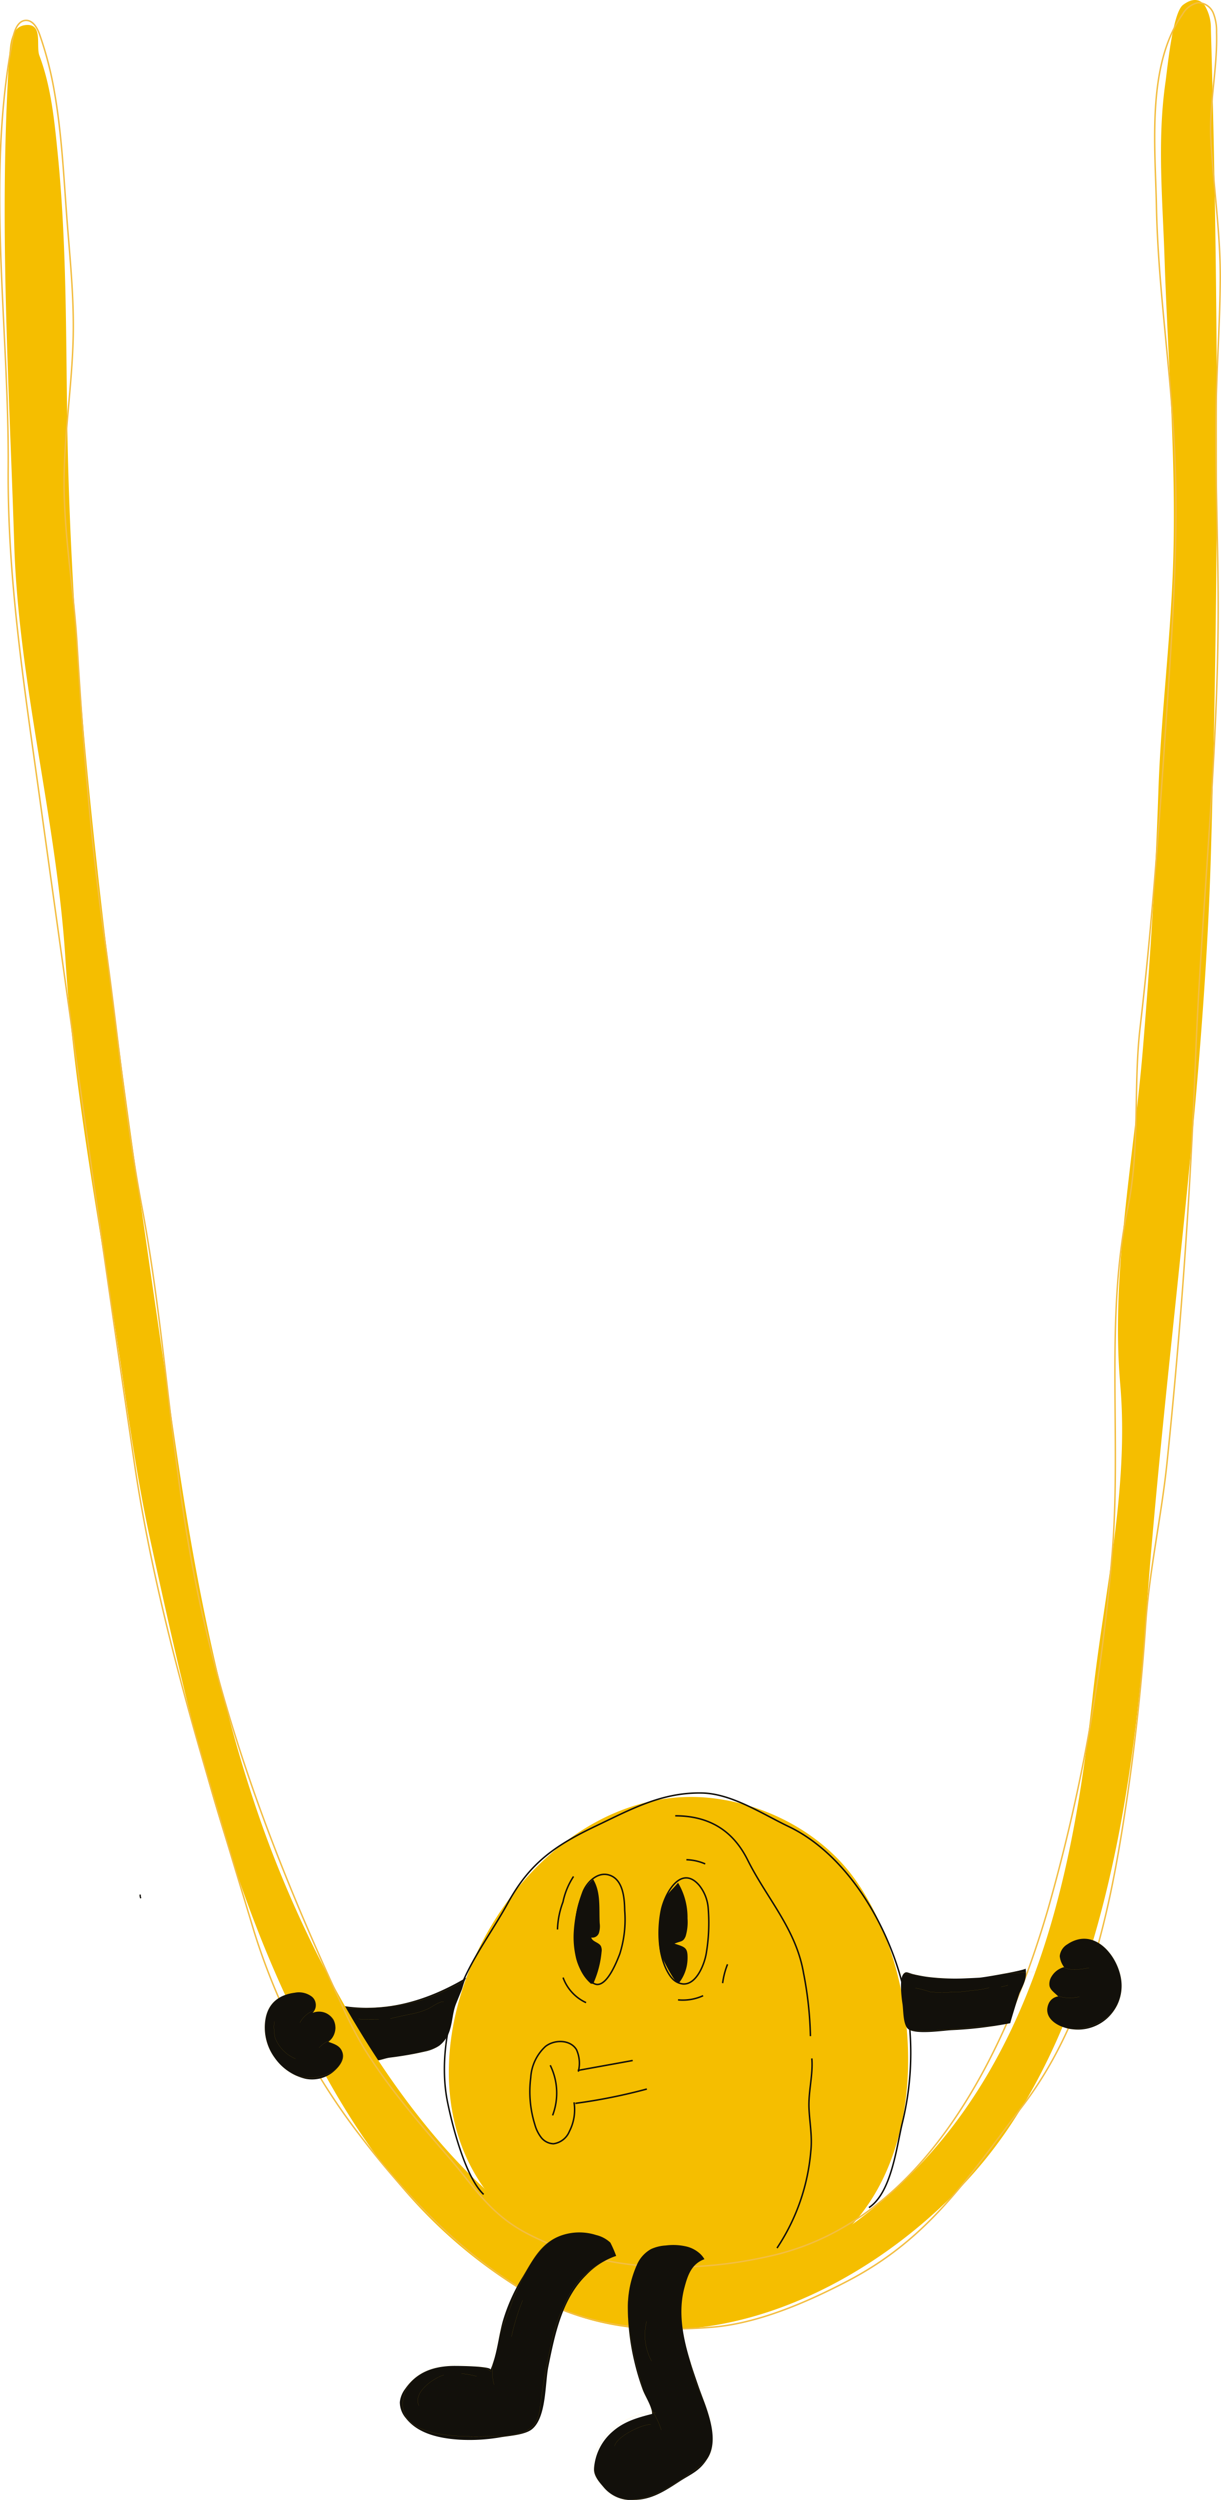 <svg xmlns="http://www.w3.org/2000/svg" width="204.638" height="418.758"><g data-name="Group 1788"><path data-name="Path 3906" d="M23.502 317.353a1.028 1.028 0 0 0 .1.618" fill="none" stroke="#12100b" stroke-width=".219"/><g data-name="Group 788"><path data-name="Path 3907" d="M61.192 343.98a26.674 26.674 0 0 1-2.984-4.877c-.112-.254-1.213-3.17-1-3.135 7.561 1.25 14.587-.914 21.041-4.76-.354.211-.7 1.708-.865 2.112-.312.763-.626 1.525-.935 2.29-.579 1.43-.576 2.855-1.023 4.326a5.178 5.178 0 0 1-1.769 2.708 6.612 6.612 0 0 1-2.206.959 60.741 60.741 0 0 1-6.219 1.08c-1.657.28-2.682 1.2-3.92-.53Z" fill="#12100b"/><path data-name="Path 3908" d="M201.942.963a7.324 7.324 0 0 1 1 3.838q2.01 69.025.01 138.092c-1.24 42.759-7.824 85.426-10.908 128.293-2.109 29.318-7.792 67.31-27.22 90.909-17.638 21.427-51 38.165-78.122 21.105-19.05-11.983-29.677-28.9-39.061-49.357-11.011-24-16.834-50.139-22.432-75.8-2.032-9.319-3.4-18.769-4.777-28.208-3.328-22.891-8.016-46.073-9.457-69.063-1.463-23.364-7.851-46.162-8.592-69.6-.876-27.689-2.622-54.348-.8-82.226.112-1.729.389-4.41 2.554-4.727 3.19-.466 1.845 3.435 2.46 5.071 1.967 5.225 2.516 10.874 3.069 16.387 1.507 15 1.371 30.111 1.605 45.187.894 57.283 9.722 112.6 17.854 169.084 3.153 21.9 7.143 43.8 14.43 64.75 15.251 43.843 57.18 107.286 106.508 62 23.253-21.347 29.787-52.412 33.055-82.486 1.878-17.289 6.137-34.78 4.634-52.29-1.6-18.627 2.261-37.593 3.808-56.366 1.178-14.3 2.1-28.639 2.583-42.98.436-13.013 2.118-25.839 2.495-38.944.483-16.8-.914-33.573-1.463-50.357-.321-9.812-1.249-19.758.16-29.529.327-2.274 1.176-11.592 2.943-12.925 1.666-1.256 2.89-.963 3.664.142Z" fill="#f5be00"/><path data-name="Path 3909" d="M95.924 307.672c-19.255 13.567-28.874 44.589-11.97 62.262a42.923 42.923 0 0 0 24.251 12.318c8.15 1.288 19.171.334 26.564-3.456 21.96-11.258 21.167-45.977 8.713-63.74-5.348-7.626-14.3-12.521-23.453-13.765-8.771-1.195-17.082 1.431-24.105 6.381Z" fill="#f5be00"/><path data-name="Path 3910" d="M9.13 15.453a57.979 57.979 0 0 0-2.532-9.786C6.209 4.596 5.479 3.384 4.34 3.414c-1.293.035-1.9 1.592-2.148 2.862-4.626 23.425-.647 48.339-.818 72.125-.132 18.383 2.6 35.972 5.129 54.19 5.21 37.519 10.478 75.031 16.021 112.5 3.952 26.721 12.253 52.459 20.06 78.451a108.982 108.982 0 0 0 17.922 34.389c7.718 10.126 16.823 19.486 27.606 25.937 9.729 5.821 20.121 6.848 31.2 5.961 7.756-.621 15.968-4.205 22.782-7.756 13.744-7.163 20.143-17.365 29.241-29.247 10.107-13.2 14.109-30.008 16.755-46.42q2.742-17 3.912-34.205c.637-9.4 2.64-17.977 3.6-27.295q3.459-33.41 4.745-67c.994-26.008 3.954-51.725 3.814-77.986-.054-10.208-.48-20.3-.365-30.492.081-7.283.659-15.047.714-22.521.057-7.9-1.135-15.576-1.566-23.433-.327-5.963 1.136-12.058.948-18.082a8.086 8.086 0 0 0-.543-3.2 2.8 2.8 0 0 0-2.534-1.739 3.88 3.88 0 0 0-2.617 1.941c-6.034 8.5-4.579 22.143-4.381 32.151.253 12.749 2.126 25.394 2.9 38.111 1.023 16.821-.311 33.663-1.433 50.443-1.1 16.386-2.287 32.555-4.193 48.92-1.176 10.1.014 20.255-2.081 30.348-3.878 18.692-.969 39.287-2.671 58.551a306.341 306.341 0 0 1-10.7 58.9c-6.748 23.1-20.1 51.84-45.973 57.95-13.486 3.186-28.671 2.911-41.187-3.567-6.357-3.29-8.8-7.637-13.238-12.8-5.1-5.927-10.233-11.793-14.335-18.481a67.849 67.849 0 0 1-3.584-7c-11.011-23.712-20.181-47.663-25.041-73.465-3.788-20.114-4.728-40.3-8.519-60.4-2.813-14.909-4.073-29.727-6.232-44.771-2.351-16.384-3.616-32.9-4.616-49.413-.514-8.5-2-17.022-2.163-25.528-.17-8.734 1.333-17.337 1.519-26 .143-6.7-.576-13.383-1.081-20.054-.504-6.714-.848-13.945-2.059-20.836Z" fill="none" stroke="#f3be43" stroke-width=".248"/><path data-name="Path 3911" d="M81.056 367.579c-3.042-2.869-5.218-11.375-6.051-15.47-1.207-5.942-.226-12.769 1.876-18.442 2.017-5.444 5.5-9.908 8.263-14.943 3.672-6.684 7.929-9.617 14.73-12.854 5.943-2.83 11-5.635 17.726-5.527 5.007.082 10.116 3.488 14.568 5.613 10.967 5.234 18.457 19.537 20.007 31.159a49.276 49.276 0 0 1-.961 18.55c-.979 4.114-1.821 11.622-5.579 14.132" fill="none" stroke="#12100b" stroke-width=".248"/><path data-name="Path 3912" d="M113.169 304.165c5.619 0 9.652 2.409 12.137 7.4 3.208 6.438 8.1 11.543 9.364 18.93a60.93 60.93 0 0 1 1.156 10.575" fill="none" stroke="#12100b" stroke-width=".248"/><path data-name="Path 3913" d="M136.061 344.806c.231 2.787-.606 5.549-.473 8.408.115 2.434.574 4.661.3 7.183a34.427 34.427 0 0 1-5.662 16.174" fill="none" stroke="#12100b" stroke-width=".248"/><path data-name="Path 3914" d="M96.271 323.825a14.692 14.692 0 0 0 .293 3.674 7.673 7.673 0 0 0 2.651 4.539 1.57 1.57 0 0 0 .824.375c1.807.106 3.331-3.826 3.833-5.107a19.1 19.1 0 0 0 .827-7.305c-.034-2.067-.264-5.4-2.835-5.974-1.867-.417-3.6 1.378-4.183 2.979a22.994 22.994 0 0 0-1.41 6.819Z" fill="none" stroke="#12100b" stroke-width=".248"/><path data-name="Path 3915" d="M112.616 331.359a2.841 2.841 0 0 0 1.844.969c2.265.166 3.586-3.288 3.894-5.038a30.479 30.479 0 0 0 .347-7.548 6.981 6.981 0 0 0-1.494-3.913c-3.078-3.615-5.822 1.373-6.381 4.235-.658 3.362-.54 8.028 1.487 10.916a3.524 3.524 0 0 0 .303.379Z" fill="none" stroke="#12100b" stroke-width=".248"/><path data-name="Path 3916" d="M99.438 332.255a16.586 16.586 0 0 0 1.386-5.295 1.691 1.691 0 0 0-.115-.97c-.357-.647-1.43-.725-1.616-1.441a1.148 1.148 0 0 0 1.289-.762 3.794 3.794 0 0 0 .128-1.627c-.127-2.506.219-5.212-1.093-7.349-2.445 2.113-2.975 5.451-3.158 8.68-.182 3.2.362 6.769 2.818 8.83.095-.128.297.078.361-.066Z" fill="#12100b"/><path data-name="Path 3917" d="M114.148 331.665a6.756 6.756 0 0 0 1.083-3.472c.057-1.94-.341-2.027-2.186-2.613 1.074-.477 1.456-.231 1.871-1.247a8.318 8.318 0 0 0 .312-2.986 11.319 11.319 0 0 0-1.587-5.971c-1.022 1.241-1.967 1.85-2.556 3.494a15.164 15.164 0 0 0-.639 4.855 13.615 13.615 0 0 0 .239 3.457c.1.426 2.612 5.6 3.122 4.957.122-.154.241-.312.341-.474Z" fill="#12100b"/><path data-name="Path 3918" d="M96.122 314.326a12.279 12.279 0 0 0-1.768 4.276 14.153 14.153 0 0 0-.919 4.6" fill="none" stroke="#12100b" stroke-width=".248"/><path data-name="Path 3919" d="M94.37 331.259a7.374 7.374 0 0 0 3.854 4.2" fill="none" stroke="#12100b" stroke-width=".248"/><path data-name="Path 3920" d="M115.04 311.523a8.312 8.312 0 0 1 3.153.7" fill="none" stroke="#12100b" stroke-width=".248"/><path data-name="Path 3921" d="M113.64 334.997a8.207 8.207 0 0 0 4.2-.7" fill="none" stroke="#12100b" stroke-width=".248"/><path data-name="Path 3922" d="M121.93 329.04a13.178 13.178 0 0 0-.817 3.153" fill="none" stroke="#12100b" stroke-width=".248"/><path data-name="Path 3923" d="M52.378 337.18a2.855 2.855 0 0 1 3.537 1.173 2.952 2.952 0 0 1-.879 3.67c1.018.379 2.054.646 2.4 1.893.359 1.3-.867 2.616-1.827 3.341a5.666 5.666 0 0 1-4.381.967 8.77 8.77 0 0 1-5.185-3.517 8.587 8.587 0 0 1-1.536-6.558c.479-2.634 2.277-4.016 4.9-4.352a3.6 3.6 0 0 1 2.9.688 1.824 1.824 0 0 1 .071 2.695Z" fill="#12100b"/><path data-name="Path 3924" d="M162.075 331.379c.692-.026 1.381-.063 2.07-.1.806-.048 7.789-1.255 7.745-1.539.25 1.591-.311 2.595-.979 4.021-.2.432-1.635 5.151-1.591 5.143a68.123 68.123 0 0 1-9.781 1.166c-1.569.072-6.574.878-7.5-.363-.709-.955-.615-2.958-.789-4.078-.159-1.028-.51-3.993.1-4.877.455-.661.783-.293 1.671-.069a22.861 22.861 0 0 0 2.617.49 38.227 38.227 0 0 0 6.437.206Z" fill="#12100b"/><path data-name="Path 3925" d="M180.773 324.855a5.426 5.426 0 0 0-1.872.828 2.6 2.6 0 0 0-1.291 1.988 3.678 3.678 0 0 0 .734 1.84 3.442 3.442 0 0 0-2.09 1.55 2.329 2.329 0 0 0-.359 1.609c.18.747.937 1.178 1.455 1.747a2.04 2.04 0 0 0-1.586 1.176c-.952 2.156 1 3.583 2.816 4.09a7.332 7.332 0 0 0 9.358-7.814c-.377-3.57-3.437-7.823-7.165-7.014Z" fill="#12100b"/><path data-name="Path 3926" d="M53.846 336.475a4.49 4.49 0 0 0-3.581 2.337" fill="none" stroke="#f4be00" stroke-width=".009"/><path data-name="Path 3927" d="M56.882 341.693c-1.044-.563-2.761.588-3.425 1.324" fill="none" stroke="#f4be00" stroke-width=".009"/><path data-name="Path 3928" d="M52.861 336.644a4.282 4.282 0 0 0-.119-1.719 2.583 2.583 0 0 0-.111-.289 2.01 2.01 0 0 0-.962-1.009 2.438 2.438 0 0 0-.93-.184 9.528 9.528 0 0 0-2.927.7 5.154 5.154 0 0 0-2.407 1.709c-1.342 1.614-1.3 4.129-.752 6.037.725 2.547 2.127 4.723 4.642 5.718a8.146 8.146 0 0 0 6.306-.509c2.355-1.357 2.532-4.343-.042-5.556.229.109.666-1.472.678-1.65a2.617 2.617 0 0 0-.377-1.515" fill="none" stroke="#f4be00" stroke-width=".009"/><path data-name="Path 3929" d="M55.857 338.381a3.542 3.542 0 0 0-3-1.737" fill="none" stroke="#f4be00" stroke-width=".009"/><path data-name="Path 3930" d="M148.324 330.384c.679-.032 4.927.372 5.607.452s1.376.178 2.065.278a12.4 12.4 0 0 0 3.011.193c2.8-.285 5.624-.446 8.425-.689 1.275-.111 5.1-.159 6.35-.409" fill="none" stroke="#f4be00" stroke-width=".009"/><path data-name="Path 3931" d="M150.368 340.252a41.924 41.924 0 0 1 4.481-.059 33.586 33.586 0 0 0 2.577-.116c1.655-.146 3.322-.2 4.971-.431 2.234-.31 6.922-.052 9.05-.911" fill="none" stroke="#f4be00" stroke-width=".009"/><path data-name="Path 3932" d="M187.271 335.989a8.084 8.084 0 0 0-1.37-8.93 6.089 6.089 0 0 0-4.377-2.455c-1.517-.016-4.063.5-4.461 2.273a2.6 2.6 0 0 0 .333 1.971c1.163 1.524 3.615 1.064 5.144.777" fill="none" stroke="#f4be00" stroke-width=".009"/><path data-name="Path 3933" d="M178.104 329.448a2.635 2.635 0 0 0-2.511 2.569c-.014 2.628 3.4 2.947 5.313 2.453" fill="none" stroke="#f4be00" stroke-width=".009"/><path data-name="Path 3934" d="M177.226 334.295a2.465 2.465 0 0 0-1.611 3.242c.466 1.427 2.15 2.18 3.534 2.353a9.719 9.719 0 0 0 6.833-2.319 7.384 7.384 0 0 0 1.346-1.815" fill="none" stroke="#f4be00" stroke-width=".009"/><path data-name="Path 3935" d="M153.404 333.011a17.091 17.091 0 0 1 2.523.658 21.064 21.064 0 0 0 3.373.043 19.68 19.68 0 0 0 3.449-.279 14.586 14.586 0 0 0 3.034-.48" fill="none" stroke="#f4be00" stroke-width=".009"/><path data-name="Path 3936" d="M167.768 332.835c.4-.082.774-.207 1.168-.292" fill="none" stroke="#f4be00" stroke-width=".009"/><path data-name="Path 3937" d="M45.964 338.616a8.833 8.833 0 0 0 .144 2.747 6.279 6.279 0 0 0 3.417 3.5" fill="none" stroke="#f4be00" stroke-width=".009"/><path data-name="Path 3938" d="M74.399 335.288c-.788-.045-1.9.844-2.583 1.168a12.107 12.107 0 0 1-2.879.905c-1.162.235-2.4.5-3.531.788" fill="none" stroke="#f4be00" stroke-width=".009"/><path data-name="Path 3939" d="M63.48 338.266a27.415 27.415 0 0 1-3.386-.058" fill="none" stroke="#f4be00" stroke-width=".009"/><path data-name="Path 3940" d="M55.422 335.872c1.838.782 6.8.494 8.737.292a29.936 29.936 0 0 0 7.611-1.494 56.6 56.6 0 0 0 7.826-3.819" fill="none" stroke="#f4be00" stroke-width=".009"/><path data-name="Path 3941" d="M60.445 345.04c2.213.357 7.506-.473 9.634-1.129 1.217-.375 5.76-1.551 6.6-2.608" fill="none" stroke="#f4be00" stroke-width=".009"/><path data-name="Path 3942" d="M102.911 378.01c.119-.04.239-.078.36-.114a18.825 18.825 0 0 0-.976-2.239 5.268 5.268 0 0 0-2.377-1.268 9.239 9.239 0 0 0-5.842.068c-3.383 1.2-4.759 4.062-6.465 6.915a30.224 30.224 0 0 0-3.352 7.467c-.745 2.728-.921 5.435-2.05 8.12.26-.62-5.666-.658-6.167-.651-3.316.047-6.165.988-8.142 3.856a4.44 4.44 0 0 0-.892 2.226 4.137 4.137 0 0 0 1 2.66c2.077 2.685 5.782 3.408 8.979 3.617a30.241 30.241 0 0 0 6.907-.4c1.472-.245 4.111-.393 5.291-1.371 2.413-2 2.15-7.637 2.718-10.446 1.11-5.5 2.325-11.372 6.318-15.311a12.546 12.546 0 0 1 4.69-3.129Z" fill="#12100b"/><path data-name="Path 3943" d="M117.383 377.567a5.208 5.208 0 0 0-2.182-1.221 9.758 9.758 0 0 0-3.607-.21 6.869 6.869 0 0 0-2.474.6 5.506 5.506 0 0 0-2.4 2.695 17.608 17.608 0 0 0-1.507 6.83 39.862 39.862 0 0 0 1.081 9.258 41.581 41.581 0 0 0 1.375 4.66c.431 1.2 1.64 2.976 1.622 4.171-2.382.611-4.611 1.228-6.527 2.876a8.948 8.948 0 0 0-3.212 6.374c-.033 1.208.928 2.216 1.706 3.141a5.985 5.985 0 0 0 5.067 2.013c2.89-.011 5.213-1.557 7.587-3.1 1.976-1.286 3.389-1.709 4.734-3.942 2.1-3.479-.467-8.771-1.614-12.09-1.833-5.3-3.768-10.978-2.327-16.4.563-2.117 1.189-3.993 3.359-4.789a3.948 3.948 0 0 0-.681-.866Z" fill="#12100b"/><path data-name="Path 3944" d="M97.173 373.184c-4.134.743-6.967 3.494-8.9 7.149a39.32 39.32 0 0 0-2.708 6.048c-.683 2.081-1.756 3.98-2.377 6.08-.555 1.868-.978 5.1-.377 7" fill="none" stroke="#f4be00" stroke-width=".009"/><path data-name="Path 3945" d="M87.893 407.355c2.046-.911 2.413-2.424 2.674-4.531q.6-4.809 1.667-9.546a28.9 28.9 0 0 1 3.641-9.66 13.542 13.542 0 0 1 4.8-4.508c1.335-.715 5.015-1.177 3.533-3.611" fill="none" stroke="#f4be00" stroke-width=".009"/><path data-name="Path 3946" d="M67.509 402.523c-.3 6.268 11.24 5.623 15.27 5.579a13.019 13.019 0 0 0 5.114-.746" fill="none" stroke="#f4be00" stroke-width=".009"/><path data-name="Path 3947" d="M82.341 397.241c-1.8-1.308-5.922-1.341-8.049-.994-3.416.558-6.6 2.547-6.784 6.276" fill="none" stroke="#f4be00" stroke-width=".009"/><path data-name="Path 3948" d="M109.668 375.637c-3.727 2.395-4.438 7.3-4.438 11.356 0 4.489 1.421 8.859 2.485 13.17a14.107 14.107 0 0 0 1.376 3.3 14.267 14.267 0 0 1 1.745 3.589" fill="none" stroke="#f4be00" stroke-width=".009"/><path data-name="Path 3949" d="M114.746 390.244a13.848 13.848 0 0 1 .147-6.784 14.551 14.551 0 0 1 2.013-3.743c.256-.348 1.357-1.249 1.41-1.626.1-.76-.778-1.061-1.439-1.315-2.659-1.029-5.175-1.859-8.031-1.374" fill="none" stroke="#f4be00" stroke-width=".009"/><path data-name="Path 3950" d="M119.238 405.587c-.662-2.671-2.3-5.107-3.007-7.76-.645-2.428-.941-4.834-1.42-7.275l-.059-.308" fill="none" stroke="#f4be00" stroke-width=".009"/><path data-name="Path 3951" d="M100.782 416.347c4.385 5.735 12.254-.049 16.446-3.211 2.643-1.993 2.769-4.483 2.01-7.549" fill="none" stroke="#f4be00" stroke-width=".009"/><path data-name="Path 3952" d="M109.902 404.131c-5.585-.342-13.29 6.279-9.323 11.939.067.1.135.187.2.277" fill="none" stroke="#f4be00" stroke-width=".009"/><path data-name="Path 3953" d="M70.195 402.964c-1.009-2.3 2.495-4.619 4.2-5.139" fill="none" stroke="#f4be00" stroke-width=".009"/><path data-name="Path 3954" d="M77.319 397.592a15.039 15.039 0 0 1 2.57.467" fill="none" stroke="#f4be00" stroke-width=".009"/><path data-name="Path 3955" d="M109.085 406.117c-1.434-.066-5.739 2-6.073 3.62" fill="none" stroke="#f4be00" stroke-width=".009"/><path data-name="Path 3956" d="M87.596 385.326a37.627 37.627 0 0 0-1.868 6.073" fill="none" stroke="#f4be00" stroke-width=".009"/><path data-name="Path 3957" d="M108.383 388.833a9.111 9.111 0 0 0 .818 6.657" fill="none" stroke="#f4be00" stroke-width=".009"/></g><path data-name="Path 3958" d="m106.038 345.151-9.218 1.667" fill="none" stroke="#12100b" stroke-width=".248"/><path data-name="Path 3959" d="M108.412 349.93a93.435 93.435 0 0 1-11.977 2.4" fill="none" stroke="#12100b" stroke-width=".248"/><path data-name="Path 3960" d="M96.922 347.024a5.565 5.565 0 0 0-.3-3.682c-1.015-1.694-3.654-1.758-5.21-.54a7.705 7.705 0 0 0-2.461 5.223 18.51 18.51 0 0 0 .684 7.84 6.269 6.269 0 0 0 1.056 2.167 2.73 2.73 0 0 0 2.087 1.065 3.378 3.378 0 0 0 2.648-2.066 7.912 7.912 0 0 0 .781-4.87" fill="none" stroke="#12100b" stroke-width=".248"/><path data-name="Path 3961" d="M92.217 345.945a10.525 10.525 0 0 1 .4 8.4" fill="none" stroke="#12100b" stroke-width=".248"/></g></svg>
